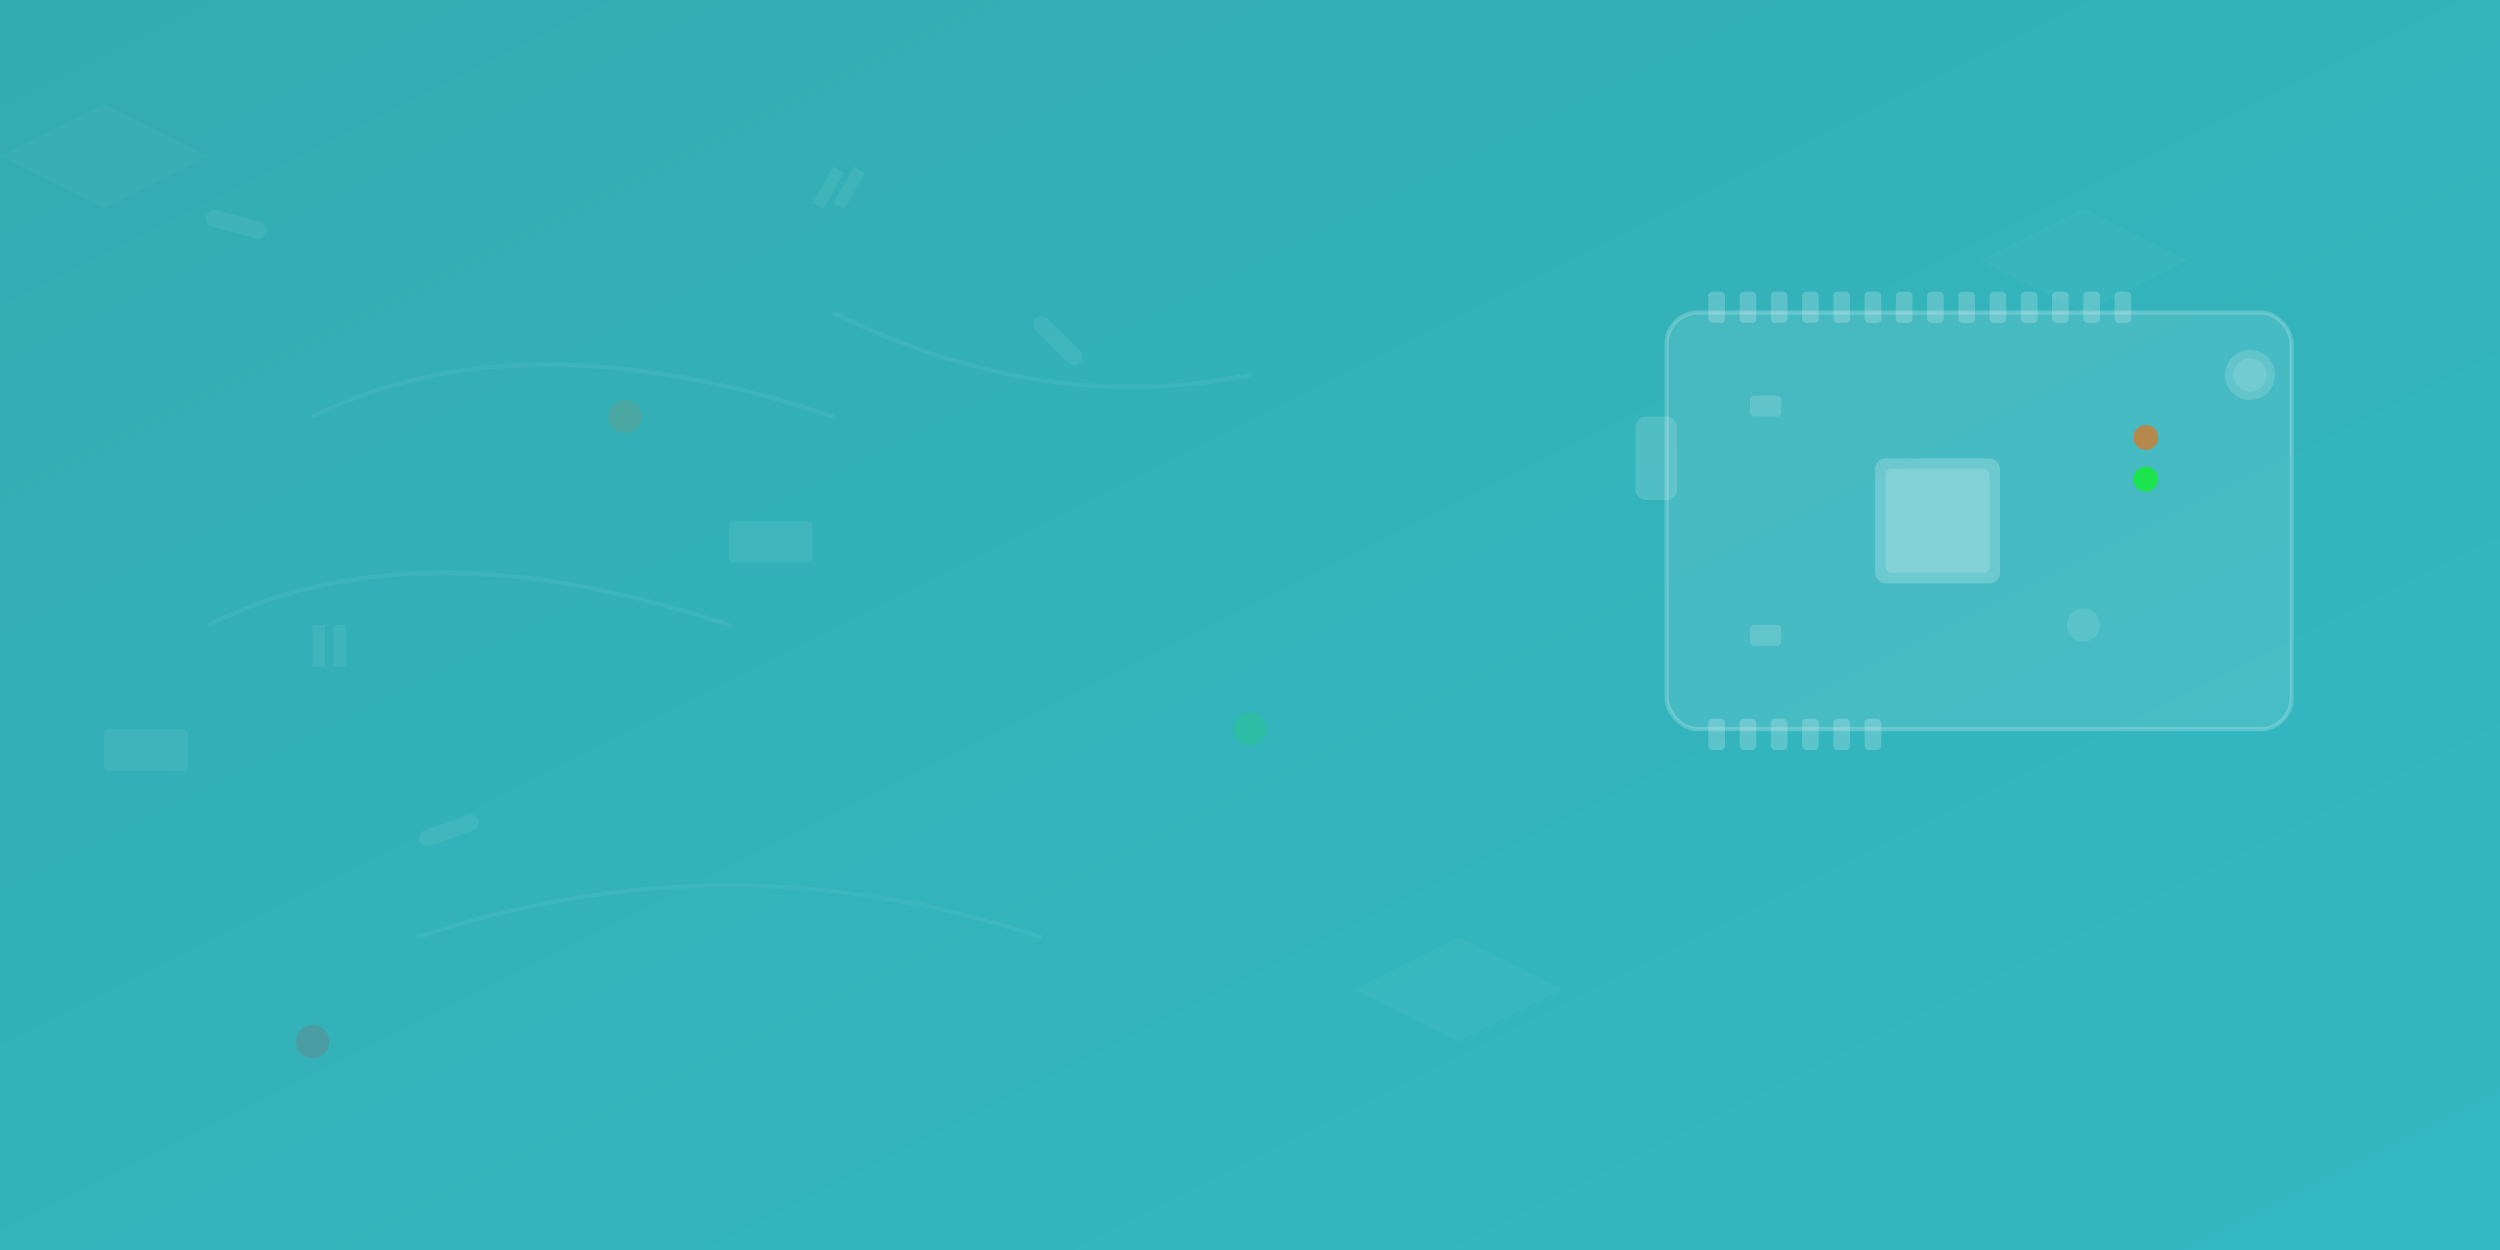 <svg width="1200" height="600" viewBox="0 0 1200 600" fill="none" xmlns="http://www.w3.org/2000/svg">
  <!-- Background patterns -->
  <defs>
    <pattern id="circuitPattern" x="0" y="0" width="100" height="100" patternUnits="userSpaceOnUse">
      <!-- Circuit traces -->
      <path d="M0 50 L30 50 L40 40 L60 40 L70 50 L100 50" stroke="rgba(255,255,255,0.1)" stroke-width="2" fill="none"/>
      <path d="M50 0 L50 30 L40 40 L40 60 L50 70 L50 100" stroke="rgba(255,255,255,0.1)" stroke-width="2" fill="none"/>
      <!-- Circuit nodes -->
      <circle cx="30" cy="50" r="3" fill="rgba(255,255,255,0.15)"/>
      <circle cx="70" cy="50" r="3" fill="rgba(255,255,255,0.15)"/>
      <circle cx="50" cy="30" r="3" fill="rgba(255,255,255,0.15)"/>
      <circle cx="50" cy="70" r="3" fill="rgba(255,255,255,0.15)"/>
    </pattern>
    
    <linearGradient id="heroGradient" x1="0%" y1="0%" x2="100%" y2="100%">
      <stop offset="0%" style="stop-color:rgba(0,151,157,0.8)"/>
      <stop offset="100%" style="stop-color:rgba(0,168,181,0.8)"/>
    </linearGradient>
  </defs>
  
  <!-- Circuit pattern background -->
  <rect width="1200" height="600" fill="url(#circuitPattern)"/>
  
  <!-- Gradient overlay -->
  <rect width="1200" height="600" fill="url(#heroGradient)"/>
  
  <!-- Large Arduino board illustration -->
  <g transform="translate(800, 150)">
    <!-- Board outline -->
    <rect x="0" y="0" width="300" height="200" rx="15" fill="rgba(255,255,255,0.1)" stroke="rgba(255,255,255,0.2)" stroke-width="2"/>
    
    <!-- USB connector -->
    <rect x="-15" y="50" width="20" height="40" rx="5" fill="rgba(255,255,255,0.15)"/>
    
    <!-- Power jack -->
    <circle cx="280" cy="30" r="12" fill="rgba(255,255,255,0.15)"/>
    <circle cx="280" cy="30" r="8" fill="rgba(255,255,255,0.1)"/>
    
    <!-- Digital pins -->
    <g fill="rgba(255,255,255,0.2)">
      <rect x="20" y="-10" width="8" height="15" rx="2"/>
      <rect x="35" y="-10" width="8" height="15" rx="2"/>
      <rect x="50" y="-10" width="8" height="15" rx="2"/>
      <rect x="65" y="-10" width="8" height="15" rx="2"/>
      <rect x="80" y="-10" width="8" height="15" rx="2"/>
      <rect x="95" y="-10" width="8" height="15" rx="2"/>
      <rect x="110" y="-10" width="8" height="15" rx="2"/>
      <rect x="125" y="-10" width="8" height="15" rx="2"/>
      <rect x="140" y="-10" width="8" height="15" rx="2"/>
      <rect x="155" y="-10" width="8" height="15" rx="2"/>
      <rect x="170" y="-10" width="8" height="15" rx="2"/>
      <rect x="185" y="-10" width="8" height="15" rx="2"/>
      <rect x="200" y="-10" width="8" height="15" rx="2"/>
      <rect x="215" y="-10" width="8" height="15" rx="2"/>
    </g>
    
    <!-- Analog pins -->
    <g fill="rgba(255,255,255,0.2)">
      <rect x="20" y="195" width="8" height="15" rx="2"/>
      <rect x="35" y="195" width="8" height="15" rx="2"/>
      <rect x="50" y="195" width="8" height="15" rx="2"/>
      <rect x="65" y="195" width="8" height="15" rx="2"/>
      <rect x="80" y="195" width="8" height="15" rx="2"/>
      <rect x="95" y="195" width="8" height="15" rx="2"/>
    </g>
    
    <!-- Microcontroller -->
    <rect x="100" y="70" width="60" height="60" rx="5" fill="rgba(255,255,255,0.2)"/>
    <rect x="105" y="75" width="50" height="50" rx="3" fill="rgba(255,255,255,0.15)"/>
    
    <!-- LEDs -->
    <circle cx="230" cy="60" r="6" fill="rgba(255,102,0,0.6)"/>
    <circle cx="230" cy="80" r="6" fill="rgba(0,255,0,0.6)"/>
    
    <!-- Components -->
    <rect x="40" y="40" width="15" height="10" rx="2" fill="rgba(255,255,255,0.15)"/>
    <rect x="40" y="150" width="15" height="10" rx="2" fill="rgba(255,255,255,0.15)"/>
    <circle cx="200" cy="150" r="8" fill="rgba(255,255,255,0.1)"/>
  </g>
  
  <!-- Floating circuit elements -->
  <g opacity="0.3">
    <!-- Resistors -->
    <rect x="100" y="100" width="30" height="8" rx="4" fill="rgba(255,255,255,0.2)" transform="rotate(15 100 100)"/>
    <rect x="200" y="400" width="30" height="8" rx="4" fill="rgba(255,255,255,0.2)" transform="rotate(-20 200 400)"/>
    <rect x="500" y="150" width="30" height="8" rx="4" fill="rgba(255,255,255,0.2)" transform="rotate(45 500 150)"/>
    
    <!-- Capacitors -->
    <rect x="150" y="300" width="6" height="20" fill="rgba(255,255,255,0.2)"/>
    <rect x="160" y="300" width="6" height="20" fill="rgba(255,255,255,0.2)"/>
    
    <rect x="400" y="80" width="6" height="20" fill="rgba(255,255,255,0.2)" transform="rotate(30 400 80)"/>
    <rect x="410" y="80" width="6" height="20" fill="rgba(255,255,255,0.2)" transform="rotate(30 410 80)"/>
    
    <!-- LEDs -->
    <circle cx="300" cy="200" r="8" fill="rgba(255,102,0,0.4)"/>
    <circle cx="600" cy="350" r="8" fill="rgba(0,255,0,0.4)"/>
    <circle cx="150" cy="500" r="8" fill="rgba(255,0,0,0.4)"/>
    
    <!-- IC chips -->
    <rect x="350" y="250" width="40" height="20" rx="2" fill="rgba(255,255,255,0.2)"/>
    <rect x="50" y="350" width="40" height="20" rx="2" fill="rgba(255,255,255,0.2)"/>
  </g>
  
  <!-- Connecting traces -->
  <g stroke="rgba(255,255,255,0.1)" stroke-width="2" fill="none" opacity="0.5">
    <path d="M100 300 Q200 250 350 300"/>
    <path d="M400 150 Q500 200 600 180"/>
    <path d="M200 450 Q350 400 500 450"/>
    <path d="M150 200 Q250 150 400 200"/>
  </g>
  
  <!-- Geometric shapes for modern touch -->
  <g opacity="0.1">
    <polygon points="50,50 100,75 50,100 0,75" fill="rgba(255,255,255,0.3)"/>
    <polygon points="700,450 750,475 700,500 650,475" fill="rgba(255,255,255,0.3)"/>
    <polygon points="1000,100 1050,125 1000,150 950,125" fill="rgba(255,255,255,0.3)"/>
  </g>
</svg>
